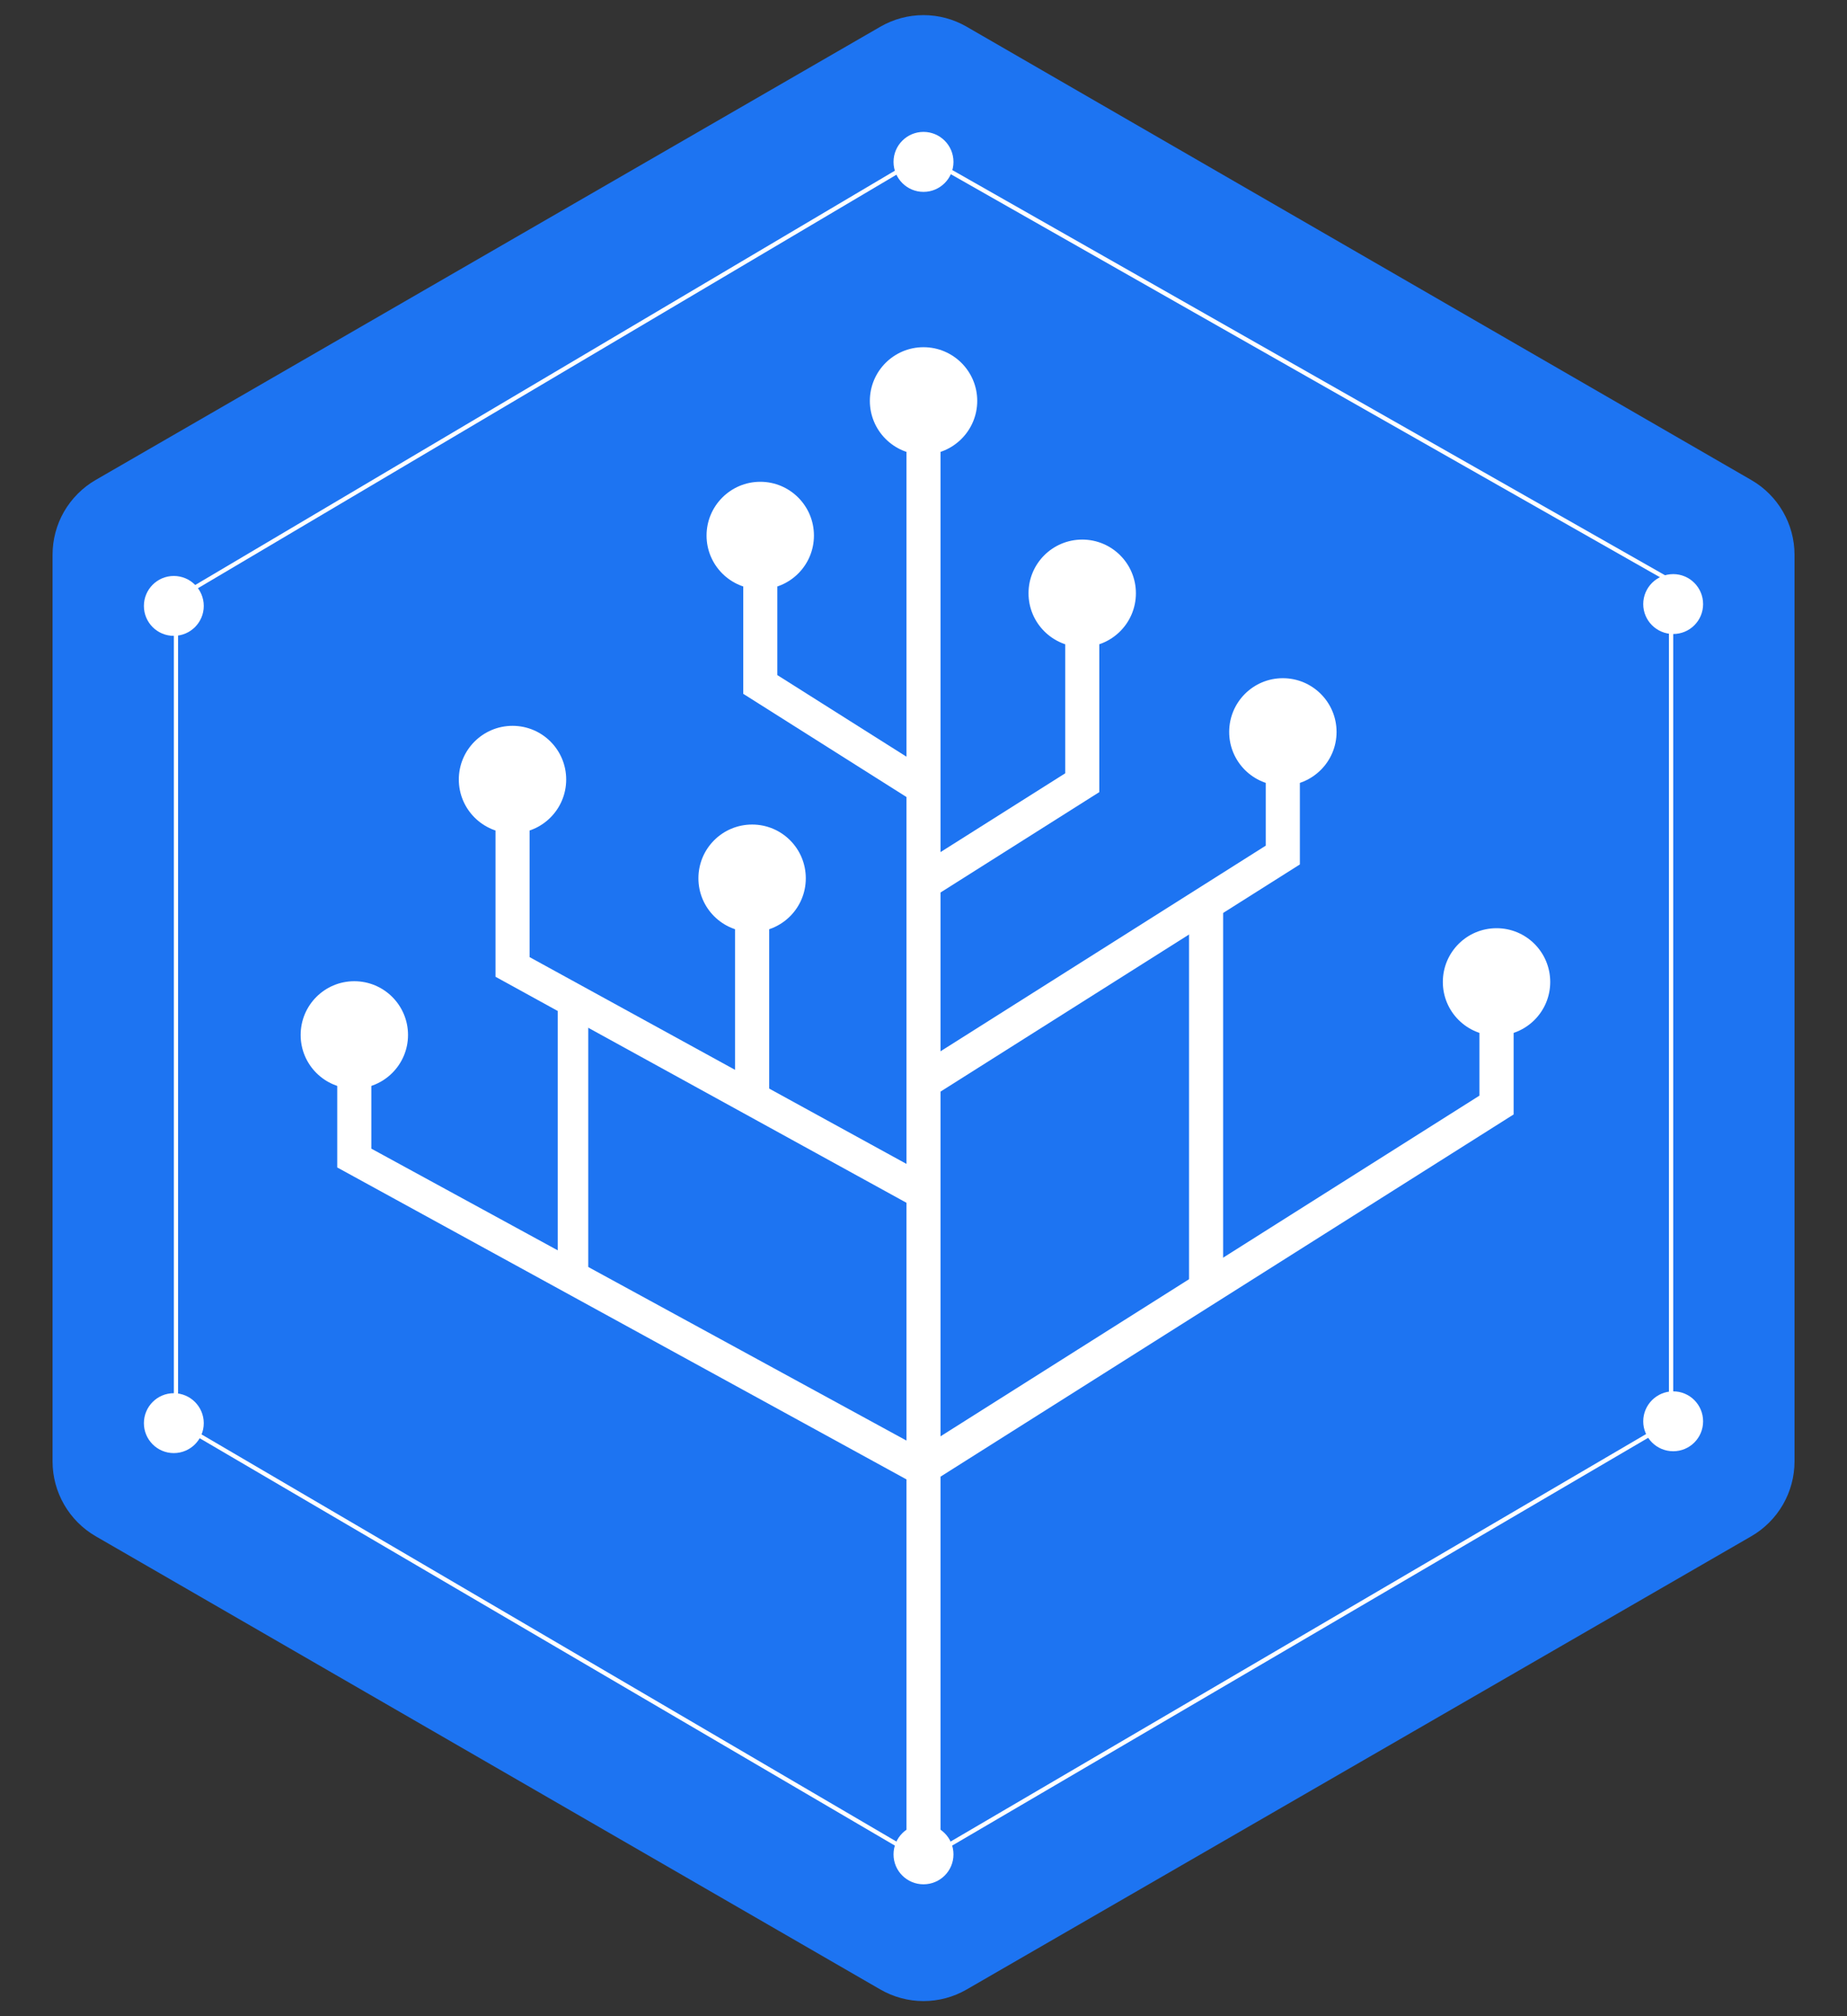 <svg width="22" height="24" viewBox="0 0 22 24" fill="none" xmlns="http://www.w3.org/2000/svg">
<rect x="0" y="0" width="22" height="24" fill="#333333" stroke="none"/>
<path d="M21.375 17.396V6.604C21.375 6.237 21.178 5.897 20.86 5.714L11.514 0.318C11.358 0.228 11.181 0.18 11 0.18C10.819 0.18 10.642 0.228 10.486 0.318L1.14 5.713C0.984 5.803 0.854 5.933 0.763 6.09C0.673 6.246 0.626 6.424 0.626 6.604V17.396C0.626 17.763 0.822 18.103 1.14 18.287L10.486 23.682C10.642 23.772 10.819 23.82 11 23.82C11.181 23.82 11.358 23.772 11.514 23.682L20.86 18.287C21.016 18.197 21.146 18.067 21.237 17.91C21.327 17.754 21.375 17.576 21.375 17.396Z" fill="#1D74F2"/>
<path d="M11 22.169L2.071 16.94V7.114L11 1.83L11.013 1.837L19.93 6.903V16.941L19.917 16.948L11 22.169ZM2.121 16.911L11 22.11L19.879 16.911V6.932L11 1.889L2.121 7.142V16.911Z" fill="white"/>
<path d="M10.797 4.738H11.203V22.14H10.797V4.738Z" fill="white"/>
<path d="M11 5.412C11.353 5.412 11.64 5.125 11.64 4.772C11.64 4.419 11.353 4.133 11 4.133C10.647 4.133 10.361 4.419 10.361 4.772C10.361 5.125 10.647 5.412 11 5.412Z" fill="white"/>
<path d="M10.806 9.493L8.853 8.259V5.893H9.259V8.036L11.023 9.15L10.806 9.493Z" fill="white"/>
<path d="M11.156 17.607L10.939 17.264L17.622 13.042V12.118H18.029V13.266L11.156 17.607Z" fill="white"/>
<path d="M17.826 12.328C18.179 12.328 18.465 12.042 18.465 11.689C18.465 11.335 18.179 11.049 17.826 11.049C17.472 11.049 17.186 11.335 17.186 11.689C17.186 12.042 17.472 12.328 17.826 12.328Z" fill="white"/>
<path d="M14.163 10.662H14.569V15.402H14.163V10.662ZM10.849 14.346L5.902 11.627V9.459H6.308V11.393L11.053 13.995L10.849 14.346Z" fill="white"/>
<path d="M6.105 9.919C6.458 9.919 6.744 9.632 6.744 9.279C6.744 8.926 6.458 8.64 6.105 8.64C5.752 8.64 5.465 8.926 5.465 9.279C5.465 9.632 5.752 9.919 6.105 9.919Z" fill="white"/>
<path d="M9.056 7.014C9.409 7.014 9.695 6.728 9.695 6.375C9.695 6.022 9.409 5.735 9.056 5.735C8.703 5.735 8.416 6.022 8.416 6.375C8.416 6.728 8.703 7.014 9.056 7.014Z" fill="white"/>
<path d="M15.077 9.142V10.066L10.907 12.701C10.91 12.857 10.915 13.015 10.921 13.172L15.483 10.29V9.143H15.077V9.142Z" fill="white"/>
<path d="M15.28 9.352C15.633 9.352 15.92 9.066 15.92 8.713C15.92 8.359 15.633 8.073 15.28 8.073C14.927 8.073 14.641 8.359 14.641 8.713C14.641 9.066 14.927 9.352 15.28 9.352Z" fill="white"/>
<path d="M11.141 10.663L13.094 9.429V7.063H12.688V9.205L10.924 10.319L11.141 10.663Z" fill="white"/>
<path d="M12.891 7.702C13.244 7.702 13.53 7.415 13.53 7.062C13.53 6.709 13.244 6.423 12.891 6.423C12.537 6.423 12.251 6.709 12.251 7.062C12.251 7.415 12.537 7.702 12.891 7.702Z" fill="white"/>
<path d="M8.959 11.094C9.312 11.094 9.598 10.808 9.598 10.455C9.598 10.101 9.312 9.815 8.959 9.815C8.605 9.815 8.319 10.101 8.319 10.455C8.319 10.808 8.605 11.094 8.959 11.094Z" fill="white"/>
<path d="M8.755 10.608H9.162V13.163H8.755V10.608Z" fill="white"/>
<path d="M10.89 17.661L11.107 17.317L4.423 13.673V12.749H4.017V13.897L10.89 17.661Z" fill="white"/>
<path d="M4.22 12.959C4.573 12.959 4.86 12.673 4.86 12.32C4.86 11.966 4.573 11.68 4.22 11.68C3.867 11.68 3.581 11.966 3.581 12.32C3.581 12.673 3.867 12.959 4.22 12.959Z" fill="white"/>
<path d="M6.643 12H7.007V15.285H6.643V12Z" fill="white"/>
<path d="M11 22.43C11.197 22.43 11.357 22.271 11.357 22.074C11.357 21.877 11.197 21.717 11 21.717C10.803 21.717 10.643 21.877 10.643 22.074C10.643 22.271 10.803 22.43 11 22.43Z" fill="white"/>
<path d="M2.07 17.297C2.267 17.297 2.427 17.137 2.427 16.941C2.427 16.744 2.267 16.584 2.07 16.584C1.873 16.584 1.714 16.744 1.714 16.941C1.714 17.137 1.873 17.297 2.07 17.297Z" fill="white"/>
<path d="M2.07 7.569C2.267 7.569 2.427 7.41 2.427 7.213C2.427 7.016 2.267 6.856 2.07 6.856C1.873 6.856 1.714 7.016 1.714 7.213C1.714 7.41 1.873 7.569 2.07 7.569Z" fill="white"/>
<path d="M19.93 17.275C20.127 17.275 20.286 17.116 20.286 16.919C20.286 16.722 20.127 16.562 19.93 16.562C19.733 16.562 19.573 16.722 19.573 16.919C19.573 17.116 19.733 17.275 19.93 17.275Z" fill="white"/>
<path d="M19.93 7.547C20.127 7.547 20.286 7.388 20.286 7.191C20.286 6.994 20.127 6.834 19.93 6.834C19.733 6.834 19.573 6.994 19.573 7.191C19.573 7.388 19.733 7.547 19.93 7.547Z" fill="white"/>
<path d="M11 2.284C11.197 2.284 11.357 2.124 11.357 1.927C11.357 1.73 11.197 1.57 11 1.57C10.803 1.57 10.643 1.73 10.643 1.927C10.643 2.124 10.803 2.284 11 2.284Z" fill="white"/>
</svg>
